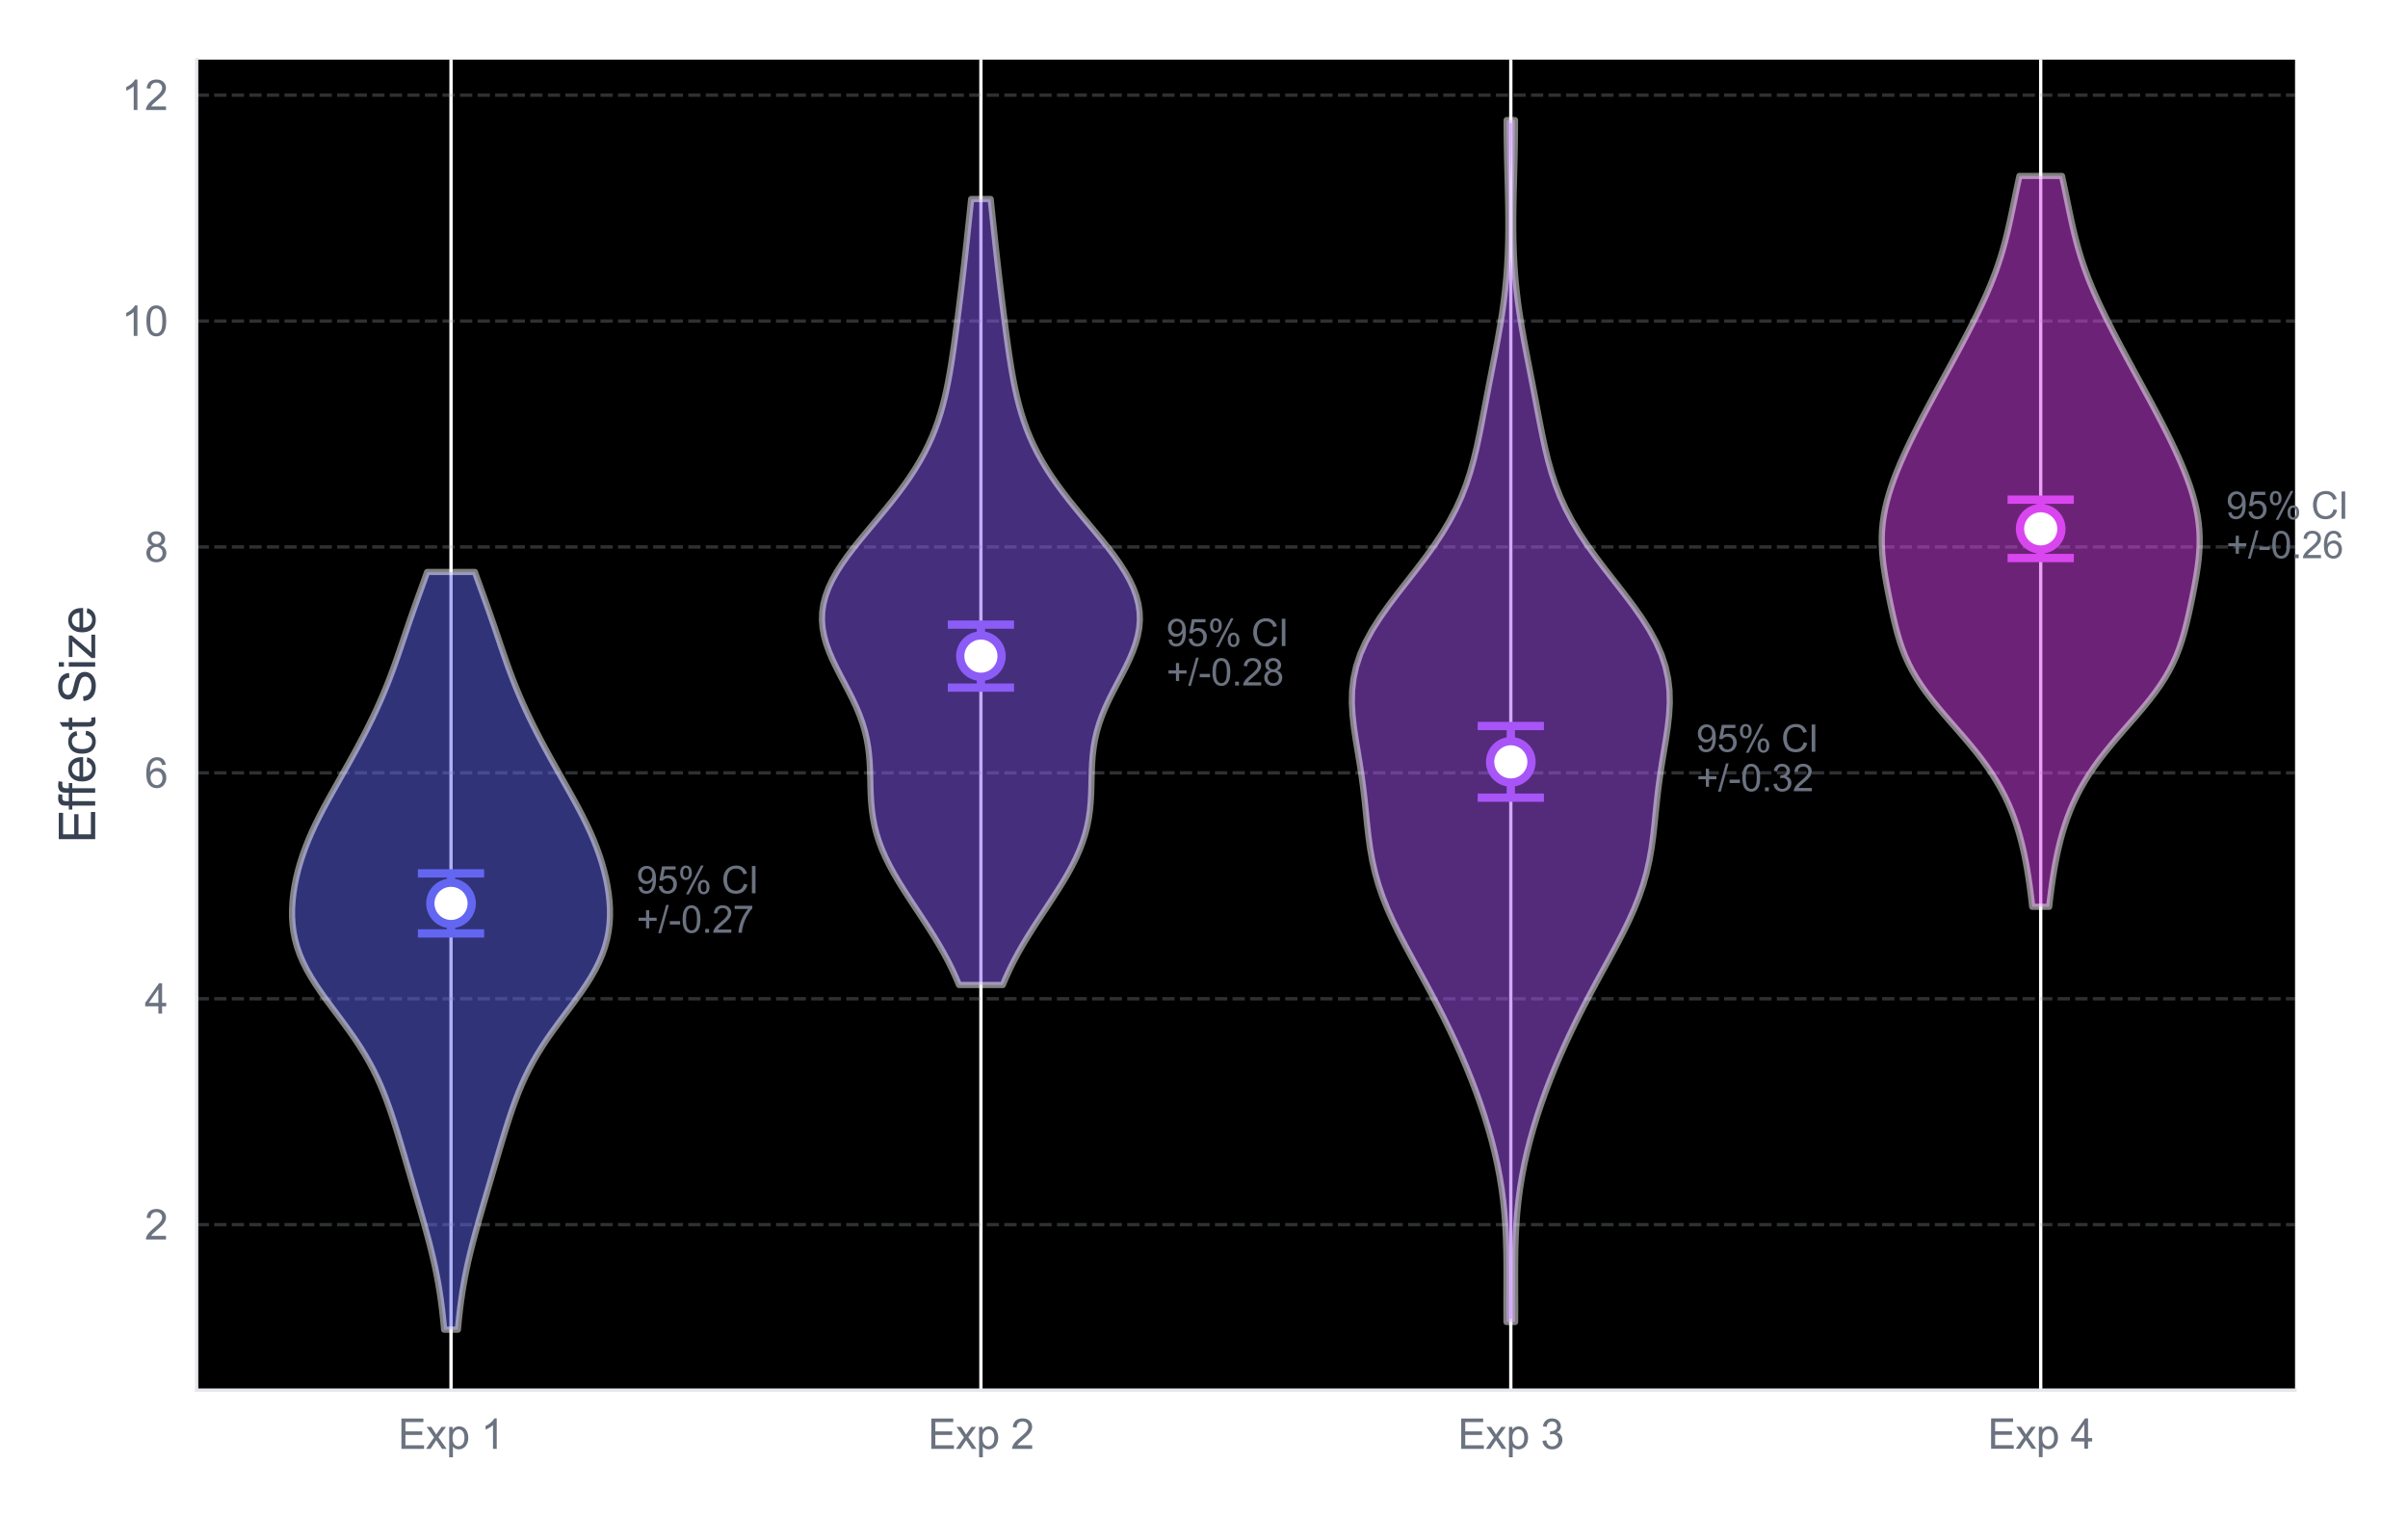 <?xml version="1.0" encoding="utf-8" standalone="no"?>
<!DOCTYPE svg PUBLIC "-//W3C//DTD SVG 1.1//EN"
  "http://www.w3.org/Graphics/SVG/1.1/DTD/svg11.dtd">
<svg xmlns:xlink="http://www.w3.org/1999/xlink" viewBox="0 0 581.528 366.295" xmlns="http://www.w3.org/2000/svg" version="1.1">
 <defs>
  <style type="text/css">*{stroke-linejoin: round; stroke-linecap: butt}</style>
 </defs>
 <g id="figure_1">
  <g id="patch_1">
   <path d="M 0 366.295 
L 581.528 366.295 
L 581.528 0 
L 0 0 
z
" style="fill: #ffffff"/>
  </g>
  <g id="axes_1">
   <g id="patch_2">
    <path d="M 47.496 335.72 
L 554.251 335.72 
L 554.251 14.4 
L 47.496 14.4 
z
"/>
   </g>
   <g id="matplotlib.axis_1">
    <g id="xtick_1">
     <g id="line2d_1">
      <path d="M 108.921 335.72 
L 108.921 14.4 
" clip-path="url(#p0de55ad4ed)" style="fill: none; stroke: #ffffff; stroke-width: 0.8; stroke-linecap: round"/>
     </g>
     <g id="text_1">
      <!-- Exp 1 -->
      <g style="fill: #6b7280" transform="translate(96.136 349.908) scale(0.1 -0.1)">
       <defs>
        <path id="ArialMT-45" d="M 506 0 
L 506 4581 
L 3819 4581 
L 3819 4041 
L 1113 4041 
L 1113 2638 
L 3647 2638 
L 3647 2100 
L 1113 2100 
L 1113 541 
L 3925 541 
L 3925 0 
L 506 0 
z
" transform="scale(0.016)"/>
        <path id="ArialMT-78" d="M 47 0 
L 1259 1725 
L 138 3319 
L 841 3319 
L 1350 2541 
Q 1494 2319 1581 2169 
Q 1719 2375 1834 2534 
L 2394 3319 
L 3066 3319 
L 1919 1756 
L 3153 0 
L 2463 0 
L 1781 1031 
L 1600 1309 
L 728 0 
L 47 0 
z
" transform="scale(0.016)"/>
        <path id="ArialMT-70" d="M 422 -1272 
L 422 3319 
L 934 3319 
L 934 2888 
Q 1116 3141 1344 3267 
Q 1572 3394 1897 3394 
Q 2322 3394 2647 3175 
Q 2972 2956 3137 2557 
Q 3303 2159 3303 1684 
Q 3303 1175 3120 767 
Q 2938 359 2589 142 
Q 2241 -75 1856 -75 
Q 1575 -75 1351 44 
Q 1128 163 984 344 
L 984 -1272 
L 422 -1272 
z
M 931 1641 
Q 931 1000 1190 694 
Q 1450 388 1819 388 
Q 2194 388 2461 705 
Q 2728 1022 2728 1688 
Q 2728 2322 2467 2637 
Q 2206 2953 1844 2953 
Q 1484 2953 1207 2617 
Q 931 2281 931 1641 
z
" transform="scale(0.016)"/>
        <path id="ArialMT-20" transform="scale(0.016)"/>
        <path id="ArialMT-31" d="M 2384 0 
L 1822 0 
L 1822 3584 
Q 1619 3391 1289 3197 
Q 959 3003 697 2906 
L 697 3450 
Q 1169 3672 1522 3987 
Q 1875 4303 2022 4600 
L 2384 4600 
L 2384 0 
z
" transform="scale(0.016)"/>
       </defs>
       <use xlink:href="#ArialMT-45"/>
       <use xlink:href="#ArialMT-78" transform="translate(66.699 0)"/>
       <use xlink:href="#ArialMT-70" transform="translate(116.699 0)"/>
       <use xlink:href="#ArialMT-20" transform="translate(172.314 0)"/>
       <use xlink:href="#ArialMT-31" transform="translate(200.098 0)"/>
      </g>
     </g>
    </g>
    <g id="xtick_2">
     <g id="line2d_2">
      <path d="M 236.889 335.72 
L 236.889 14.4 
" clip-path="url(#p0de55ad4ed)" style="fill: none; stroke: #ffffff; stroke-width: 0.8; stroke-linecap: round"/>
     </g>
     <g id="text_2">
      <!-- Exp 2 -->
      <g style="fill: #6b7280" transform="translate(224.104 349.908) scale(0.1 -0.1)">
       <defs>
        <path id="ArialMT-32" d="M 3222 541 
L 3222 0 
L 194 0 
Q 188 203 259 391 
Q 375 700 629 1000 
Q 884 1300 1366 1694 
Q 2113 2306 2375 2664 
Q 2638 3022 2638 3341 
Q 2638 3675 2398 3904 
Q 2159 4134 1775 4134 
Q 1369 4134 1125 3890 
Q 881 3647 878 3216 
L 300 3275 
Q 359 3922 746 4261 
Q 1134 4600 1788 4600 
Q 2447 4600 2831 4234 
Q 3216 3869 3216 3328 
Q 3216 3053 3103 2787 
Q 2991 2522 2730 2228 
Q 2469 1934 1863 1422 
Q 1356 997 1212 845 
Q 1069 694 975 541 
L 3222 541 
z
" transform="scale(0.016)"/>
       </defs>
       <use xlink:href="#ArialMT-45"/>
       <use xlink:href="#ArialMT-78" transform="translate(66.699 0)"/>
       <use xlink:href="#ArialMT-70" transform="translate(116.699 0)"/>
       <use xlink:href="#ArialMT-20" transform="translate(172.314 0)"/>
       <use xlink:href="#ArialMT-32" transform="translate(200.098 0)"/>
      </g>
     </g>
    </g>
    <g id="xtick_3">
     <g id="line2d_3">
      <path d="M 364.858 335.72 
L 364.858 14.4 
" clip-path="url(#p0de55ad4ed)" style="fill: none; stroke: #ffffff; stroke-width: 0.8; stroke-linecap: round"/>
     </g>
     <g id="text_3">
      <!-- Exp 3 -->
      <g style="fill: #6b7280" transform="translate(352.073 349.908) scale(0.1 -0.1)">
       <defs>
        <path id="ArialMT-33" d="M 269 1209 
L 831 1284 
Q 928 806 1161 595 
Q 1394 384 1728 384 
Q 2125 384 2398 659 
Q 2672 934 2672 1341 
Q 2672 1728 2419 1979 
Q 2166 2231 1775 2231 
Q 1616 2231 1378 2169 
L 1441 2663 
Q 1497 2656 1531 2656 
Q 1891 2656 2178 2843 
Q 2466 3031 2466 3422 
Q 2466 3731 2256 3934 
Q 2047 4138 1716 4138 
Q 1388 4138 1169 3931 
Q 950 3725 888 3313 
L 325 3413 
Q 428 3978 793 4289 
Q 1159 4600 1703 4600 
Q 2078 4600 2393 4439 
Q 2709 4278 2876 4000 
Q 3044 3722 3044 3409 
Q 3044 3113 2884 2869 
Q 2725 2625 2413 2481 
Q 2819 2388 3044 2092 
Q 3269 1797 3269 1353 
Q 3269 753 2831 336 
Q 2394 -81 1725 -81 
Q 1122 -81 723 278 
Q 325 638 269 1209 
z
" transform="scale(0.016)"/>
       </defs>
       <use xlink:href="#ArialMT-45"/>
       <use xlink:href="#ArialMT-78" transform="translate(66.699 0)"/>
       <use xlink:href="#ArialMT-70" transform="translate(116.699 0)"/>
       <use xlink:href="#ArialMT-20" transform="translate(172.314 0)"/>
       <use xlink:href="#ArialMT-33" transform="translate(200.098 0)"/>
      </g>
     </g>
    </g>
    <g id="xtick_4">
     <g id="line2d_4">
      <path d="M 492.826 335.72 
L 492.826 14.4 
" clip-path="url(#p0de55ad4ed)" style="fill: none; stroke: #ffffff; stroke-width: 0.8; stroke-linecap: round"/>
     </g>
     <g id="text_4">
      <!-- Exp 4 -->
      <g style="fill: #6b7280" transform="translate(480.041 349.878) scale(0.1 -0.1)">
       <defs>
        <path id="ArialMT-34" d="M 2069 0 
L 2069 1097 
L 81 1097 
L 81 1613 
L 2172 4581 
L 2631 4581 
L 2631 1613 
L 3250 1613 
L 3250 1097 
L 2631 1097 
L 2631 0 
L 2069 0 
z
M 2069 1613 
L 2069 3678 
L 634 1613 
L 2069 1613 
z
" transform="scale(0.016)"/>
       </defs>
       <use xlink:href="#ArialMT-45"/>
       <use xlink:href="#ArialMT-78" transform="translate(66.699 0)"/>
       <use xlink:href="#ArialMT-70" transform="translate(116.699 0)"/>
       <use xlink:href="#ArialMT-20" transform="translate(172.314 0)"/>
       <use xlink:href="#ArialMT-34" transform="translate(200.098 0)"/>
      </g>
     </g>
    </g>
   </g>
   <g id="matplotlib.axis_2">
    <g id="ytick_1">
     <g id="line2d_5">
      <path d="M 47.496 295.757 
L 554.251 295.757 
" clip-path="url(#p0de55ad4ed)" style="fill: none; stroke-dasharray: 2.96,1.28; stroke-dashoffset: 0; stroke: #9ca3af; stroke-opacity: 0.3; stroke-width: 0.8"/>
     </g>
     <g id="text_5">
      <!-- 2 -->
      <g style="fill: #6b7280" transform="translate(34.935 299.336) scale(0.1 -0.1)">
       <use xlink:href="#ArialMT-32"/>
      </g>
     </g>
    </g>
    <g id="ytick_2">
     <g id="line2d_6">
      <path d="M 47.496 241.201 
L 554.251 241.201 
" clip-path="url(#p0de55ad4ed)" style="fill: none; stroke-dasharray: 2.96,1.28; stroke-dashoffset: 0; stroke: #9ca3af; stroke-opacity: 0.3; stroke-width: 0.8"/>
     </g>
     <g id="text_6">
      <!-- 4 -->
      <g style="fill: #6b7280" transform="translate(34.935 244.78) scale(0.1 -0.1)">
       <use xlink:href="#ArialMT-34"/>
      </g>
     </g>
    </g>
    <g id="ytick_3">
     <g id="line2d_7">
      <path d="M 47.496 186.646 
L 554.251 186.646 
" clip-path="url(#p0de55ad4ed)" style="fill: none; stroke-dasharray: 2.96,1.28; stroke-dashoffset: 0; stroke: #9ca3af; stroke-opacity: 0.3; stroke-width: 0.8"/>
     </g>
     <g id="text_7">
      <!-- 6 -->
      <g style="fill: #6b7280" transform="translate(34.935 190.225) scale(0.1 -0.1)">
       <defs>
        <path id="ArialMT-36" d="M 3184 3459 
L 2625 3416 
Q 2550 3747 2413 3897 
Q 2184 4138 1850 4138 
Q 1581 4138 1378 3988 
Q 1113 3794 959 3422 
Q 806 3050 800 2363 
Q 1003 2672 1297 2822 
Q 1591 2972 1913 2972 
Q 2475 2972 2870 2558 
Q 3266 2144 3266 1488 
Q 3266 1056 3080 686 
Q 2894 316 2569 119 
Q 2244 -78 1831 -78 
Q 1128 -78 684 439 
Q 241 956 241 2144 
Q 241 3472 731 4075 
Q 1159 4600 1884 4600 
Q 2425 4600 2770 4297 
Q 3116 3994 3184 3459 
z
M 888 1484 
Q 888 1194 1011 928 
Q 1134 663 1356 523 
Q 1578 384 1822 384 
Q 2178 384 2434 671 
Q 2691 959 2691 1453 
Q 2691 1928 2437 2201 
Q 2184 2475 1800 2475 
Q 1419 2475 1153 2201 
Q 888 1928 888 1484 
z
" transform="scale(0.016)"/>
       </defs>
       <use xlink:href="#ArialMT-36"/>
      </g>
     </g>
    </g>
    <g id="ytick_4">
     <g id="line2d_8">
      <path d="M 47.496 132.091 
L 554.251 132.091 
" clip-path="url(#p0de55ad4ed)" style="fill: none; stroke-dasharray: 2.96,1.28; stroke-dashoffset: 0; stroke: #9ca3af; stroke-opacity: 0.3; stroke-width: 0.8"/>
     </g>
     <g id="text_8">
      <!-- 8 -->
      <g style="fill: #6b7280" transform="translate(34.935 135.669) scale(0.1 -0.1)">
       <defs>
        <path id="ArialMT-38" d="M 1131 2484 
Q 781 2613 612 2850 
Q 444 3088 444 3419 
Q 444 3919 803 4259 
Q 1163 4600 1759 4600 
Q 2359 4600 2725 4251 
Q 3091 3903 3091 3403 
Q 3091 3084 2923 2848 
Q 2756 2613 2416 2484 
Q 2838 2347 3058 2040 
Q 3278 1734 3278 1309 
Q 3278 722 2862 322 
Q 2447 -78 1769 -78 
Q 1091 -78 675 323 
Q 259 725 259 1325 
Q 259 1772 486 2073 
Q 713 2375 1131 2484 
z
M 1019 3438 
Q 1019 3113 1228 2906 
Q 1438 2700 1772 2700 
Q 2097 2700 2305 2904 
Q 2513 3109 2513 3406 
Q 2513 3716 2298 3927 
Q 2084 4138 1766 4138 
Q 1444 4138 1231 3931 
Q 1019 3725 1019 3438 
z
M 838 1322 
Q 838 1081 952 856 
Q 1066 631 1291 507 
Q 1516 384 1775 384 
Q 2178 384 2440 643 
Q 2703 903 2703 1303 
Q 2703 1709 2433 1975 
Q 2163 2241 1756 2241 
Q 1359 2241 1098 1978 
Q 838 1716 838 1322 
z
" transform="scale(0.016)"/>
       </defs>
       <use xlink:href="#ArialMT-38"/>
      </g>
     </g>
    </g>
    <g id="ytick_5">
     <g id="line2d_9">
      <path d="M 47.496 77.535 
L 554.251 77.535 
" clip-path="url(#p0de55ad4ed)" style="fill: none; stroke-dasharray: 2.96,1.28; stroke-dashoffset: 0; stroke: #9ca3af; stroke-opacity: 0.3; stroke-width: 0.8"/>
     </g>
     <g id="text_9">
      <!-- 10 -->
      <g style="fill: #6b7280" transform="translate(29.374 81.114) scale(0.1 -0.1)">
       <defs>
        <path id="ArialMT-30" d="M 266 2259 
Q 266 3072 433 3567 
Q 600 4063 929 4331 
Q 1259 4600 1759 4600 
Q 2128 4600 2406 4451 
Q 2684 4303 2865 4023 
Q 3047 3744 3150 3342 
Q 3253 2941 3253 2259 
Q 3253 1453 3087 958 
Q 2922 463 2592 192 
Q 2263 -78 1759 -78 
Q 1097 -78 719 397 
Q 266 969 266 2259 
z
M 844 2259 
Q 844 1131 1108 757 
Q 1372 384 1759 384 
Q 2147 384 2411 759 
Q 2675 1134 2675 2259 
Q 2675 3391 2411 3762 
Q 2147 4134 1753 4134 
Q 1366 4134 1134 3806 
Q 844 3388 844 2259 
z
" transform="scale(0.016)"/>
       </defs>
       <use xlink:href="#ArialMT-31"/>
       <use xlink:href="#ArialMT-30" transform="translate(55.615 0)"/>
      </g>
     </g>
    </g>
    <g id="ytick_6">
     <g id="line2d_10">
      <path d="M 47.496 22.98 
L 554.251 22.98 
" clip-path="url(#p0de55ad4ed)" style="fill: none; stroke-dasharray: 2.96,1.28; stroke-dashoffset: 0; stroke: #9ca3af; stroke-opacity: 0.3; stroke-width: 0.8"/>
     </g>
     <g id="text_10">
      <!-- 12 -->
      <g style="fill: #6b7280" transform="translate(29.374 26.559) scale(0.1 -0.1)">
       <use xlink:href="#ArialMT-31"/>
       <use xlink:href="#ArialMT-32" transform="translate(55.615 0)"/>
      </g>
     </g>
    </g>
    <g id="text_11">
     <!-- Effect Size -->
     <g style="fill: #374151" transform="translate(22.989 203.633) rotate(-90) scale(0.12 -0.12)">
      <defs>
       <path id="ArialMT-66" d="M 556 0 
L 556 2881 
L 59 2881 
L 59 3319 
L 556 3319 
L 556 3672 
Q 556 4006 616 4169 
Q 697 4388 901 4523 
Q 1106 4659 1475 4659 
Q 1713 4659 2000 4603 
L 1916 4113 
Q 1741 4144 1584 4144 
Q 1328 4144 1222 4034 
Q 1116 3925 1116 3625 
L 1116 3319 
L 1763 3319 
L 1763 2881 
L 1116 2881 
L 1116 0 
L 556 0 
z
" transform="scale(0.016)"/>
       <path id="ArialMT-65" d="M 2694 1069 
L 3275 997 
Q 3138 488 2766 206 
Q 2394 -75 1816 -75 
Q 1088 -75 661 373 
Q 234 822 234 1631 
Q 234 2469 665 2931 
Q 1097 3394 1784 3394 
Q 2450 3394 2872 2941 
Q 3294 2488 3294 1666 
Q 3294 1616 3291 1516 
L 816 1516 
Q 847 969 1125 678 
Q 1403 388 1819 388 
Q 2128 388 2347 550 
Q 2566 713 2694 1069 
z
M 847 1978 
L 2700 1978 
Q 2663 2397 2488 2606 
Q 2219 2931 1791 2931 
Q 1403 2931 1139 2672 
Q 875 2413 847 1978 
z
" transform="scale(0.016)"/>
       <path id="ArialMT-63" d="M 2588 1216 
L 3141 1144 
Q 3050 572 2676 248 
Q 2303 -75 1759 -75 
Q 1078 -75 664 370 
Q 250 816 250 1647 
Q 250 2184 428 2587 
Q 606 2991 970 3192 
Q 1334 3394 1763 3394 
Q 2303 3394 2647 3120 
Q 2991 2847 3088 2344 
L 2541 2259 
Q 2463 2594 2264 2762 
Q 2066 2931 1784 2931 
Q 1359 2931 1093 2626 
Q 828 2322 828 1663 
Q 828 994 1084 691 
Q 1341 388 1753 388 
Q 2084 388 2306 591 
Q 2528 794 2588 1216 
z
" transform="scale(0.016)"/>
       <path id="ArialMT-74" d="M 1650 503 
L 1731 6 
Q 1494 -44 1306 -44 
Q 1000 -44 831 53 
Q 663 150 594 308 
Q 525 466 525 972 
L 525 2881 
L 113 2881 
L 113 3319 
L 525 3319 
L 525 4141 
L 1084 4478 
L 1084 3319 
L 1650 3319 
L 1650 2881 
L 1084 2881 
L 1084 941 
Q 1084 700 1114 631 
Q 1144 563 1211 522 
Q 1278 481 1403 481 
Q 1497 481 1650 503 
z
" transform="scale(0.016)"/>
       <path id="ArialMT-53" d="M 288 1472 
L 859 1522 
Q 900 1178 1048 958 
Q 1197 738 1509 602 
Q 1822 466 2213 466 
Q 2559 466 2825 569 
Q 3091 672 3220 851 
Q 3350 1031 3350 1244 
Q 3350 1459 3225 1620 
Q 3100 1781 2813 1891 
Q 2628 1963 1997 2114 
Q 1366 2266 1113 2400 
Q 784 2572 623 2826 
Q 463 3081 463 3397 
Q 463 3744 659 4045 
Q 856 4347 1234 4503 
Q 1613 4659 2075 4659 
Q 2584 4659 2973 4495 
Q 3363 4331 3572 4012 
Q 3781 3694 3797 3291 
L 3216 3247 
Q 3169 3681 2898 3903 
Q 2628 4125 2100 4125 
Q 1550 4125 1298 3923 
Q 1047 3722 1047 3438 
Q 1047 3191 1225 3031 
Q 1400 2872 2139 2705 
Q 2878 2538 3153 2413 
Q 3553 2228 3743 1945 
Q 3934 1663 3934 1294 
Q 3934 928 3725 604 
Q 3516 281 3123 101 
Q 2731 -78 2241 -78 
Q 1619 -78 1198 103 
Q 778 284 539 648 
Q 300 1013 288 1472 
z
" transform="scale(0.016)"/>
       <path id="ArialMT-69" d="M 425 3934 
L 425 4581 
L 988 4581 
L 988 3934 
L 425 3934 
z
M 425 0 
L 425 3319 
L 988 3319 
L 988 0 
L 425 0 
z
" transform="scale(0.016)"/>
       <path id="ArialMT-7a" d="M 125 0 
L 125 456 
L 2238 2881 
Q 1878 2863 1603 2863 
L 250 2863 
L 250 3319 
L 2963 3319 
L 2963 2947 
L 1166 841 
L 819 456 
Q 1197 484 1528 484 
L 3063 484 
L 3063 0 
L 125 0 
z
" transform="scale(0.016)"/>
      </defs>
      <use xlink:href="#ArialMT-45"/>
      <use xlink:href="#ArialMT-66" transform="translate(66.699 0)"/>
      <use xlink:href="#ArialMT-66" transform="translate(92.732 0)"/>
      <use xlink:href="#ArialMT-65" transform="translate(120.516 0)"/>
      <use xlink:href="#ArialMT-63" transform="translate(176.131 0)"/>
      <use xlink:href="#ArialMT-74" transform="translate(226.131 0)"/>
      <use xlink:href="#ArialMT-20" transform="translate(253.914 0)"/>
      <use xlink:href="#ArialMT-53" transform="translate(281.697 0)"/>
      <use xlink:href="#ArialMT-69" transform="translate(348.396 0)"/>
      <use xlink:href="#ArialMT-7a" transform="translate(370.613 0)"/>
      <use xlink:href="#ArialMT-65" transform="translate(420.613 0)"/>
     </g>
    </g>
   </g>
   <g id="FillBetweenPolyCollection_1">
    <defs>
     <path id="m44bab0f858" d="M 110.582 -45.18 
L 107.26 -45.18 
L 107.085 -47.029 
L 106.89 -48.877 
L 106.671 -50.725 
L 106.425 -52.574 
L 106.15 -54.422 
L 105.843 -56.27 
L 105.503 -58.118 
L 105.129 -59.967 
L 104.724 -61.815 
L 104.289 -63.663 
L 103.828 -65.512 
L 103.345 -67.36 
L 102.842 -69.208 
L 102.326 -71.056 
L 101.8 -72.905 
L 101.267 -74.753 
L 100.729 -76.601 
L 100.19 -78.45 
L 99.65 -80.298 
L 99.109 -82.146 
L 98.568 -83.994 
L 98.026 -85.843 
L 97.482 -87.691 
L 96.933 -89.539 
L 96.377 -91.387 
L 95.811 -93.236 
L 95.229 -95.084 
L 94.625 -96.932 
L 93.993 -98.781 
L 93.324 -100.629 
L 92.609 -102.477 
L 91.838 -104.325 
L 91.003 -106.174 
L 90.095 -108.022 
L 89.109 -109.87 
L 88.041 -111.719 
L 86.892 -113.567 
L 85.669 -115.415 
L 84.379 -117.263 
L 83.039 -119.112 
L 81.667 -120.96 
L 80.286 -122.808 
L 78.92 -124.657 
L 77.596 -126.505 
L 76.338 -128.353 
L 75.17 -130.201 
L 74.113 -132.05 
L 73.183 -133.898 
L 72.39 -135.746 
L 71.74 -137.594 
L 71.235 -139.443 
L 70.87 -141.291 
L 70.638 -143.139 
L 70.531 -144.988 
L 70.537 -146.836 
L 70.647 -148.684 
L 70.851 -150.532 
L 71.141 -152.381 
L 71.512 -154.229 
L 71.96 -156.077 
L 72.482 -157.926 
L 73.077 -159.774 
L 73.742 -161.622 
L 74.476 -163.47 
L 75.275 -165.319 
L 76.134 -167.167 
L 77.047 -169.015 
L 78.005 -170.864 
L 78.999 -172.712 
L 80.02 -174.56 
L 81.058 -176.408 
L 82.104 -178.257 
L 83.149 -180.105 
L 84.188 -181.953 
L 85.213 -183.801 
L 86.221 -185.65 
L 87.208 -187.498 
L 88.17 -189.346 
L 89.104 -191.195 
L 90.008 -193.043 
L 90.879 -194.891 
L 91.716 -196.739 
L 92.517 -198.588 
L 93.282 -200.436 
L 94.013 -202.284 
L 94.711 -204.133 
L 95.382 -205.981 
L 96.032 -207.829 
L 96.665 -209.677 
L 97.291 -211.526 
L 97.915 -213.374 
L 98.543 -215.222 
L 99.18 -217.071 
L 99.827 -218.919 
L 100.486 -220.767 
L 101.152 -222.615 
L 101.823 -224.464 
L 102.492 -226.312 
L 103.152 -228.16 
L 114.691 -228.16 
L 114.691 -228.16 
L 115.35 -226.312 
L 116.019 -224.464 
L 116.69 -222.615 
L 117.356 -220.767 
L 118.015 -218.919 
L 118.662 -217.071 
L 119.299 -215.222 
L 119.927 -213.374 
L 120.551 -211.526 
L 121.177 -209.677 
L 121.811 -207.829 
L 122.46 -205.981 
L 123.131 -204.133 
L 123.829 -202.284 
L 124.56 -200.436 
L 125.325 -198.588 
L 126.126 -196.739 
L 126.963 -194.891 
L 127.834 -193.043 
L 128.738 -191.195 
L 129.673 -189.346 
L 130.634 -187.498 
L 131.621 -185.65 
L 132.629 -183.801 
L 133.655 -181.953 
L 134.693 -180.105 
L 135.739 -178.257 
L 136.784 -176.408 
L 137.822 -174.56 
L 138.843 -172.712 
L 139.837 -170.864 
L 140.795 -169.015 
L 141.708 -167.167 
L 142.567 -165.319 
L 143.366 -163.47 
L 144.1 -161.622 
L 144.765 -159.774 
L 145.36 -157.926 
L 145.882 -156.077 
L 146.33 -154.229 
L 146.701 -152.381 
L 146.991 -150.532 
L 147.195 -148.684 
L 147.305 -146.836 
L 147.312 -144.988 
L 147.204 -143.139 
L 146.972 -141.291 
L 146.607 -139.443 
L 146.102 -137.594 
L 145.452 -135.746 
L 144.659 -133.898 
L 143.729 -132.05 
L 142.672 -130.201 
L 141.504 -128.353 
L 140.246 -126.505 
L 138.922 -124.657 
L 137.556 -122.808 
L 136.175 -120.96 
L 134.803 -119.112 
L 133.463 -117.263 
L 132.173 -115.415 
L 130.95 -113.567 
L 129.801 -111.719 
L 128.733 -109.87 
L 127.747 -108.022 
L 126.839 -106.174 
L 126.004 -104.325 
L 125.233 -102.477 
L 124.518 -100.629 
L 123.849 -98.781 
L 123.217 -96.932 
L 122.613 -95.084 
L 122.031 -93.236 
L 121.465 -91.387 
L 120.909 -89.539 
L 120.36 -87.691 
L 119.816 -85.843 
L 119.274 -83.994 
L 118.733 -82.146 
L 118.193 -80.298 
L 117.652 -78.45 
L 117.113 -76.601 
L 116.576 -74.753 
L 116.042 -72.905 
L 115.516 -71.056 
L 115 -69.208 
L 114.498 -67.36 
L 114.014 -65.512 
L 113.553 -63.663 
L 113.118 -61.815 
L 112.713 -59.967 
L 112.339 -58.118 
L 111.999 -56.27 
L 111.692 -54.422 
L 111.417 -52.574 
L 111.171 -50.725 
L 110.952 -48.877 
L 110.757 -47.029 
L 110.582 -45.18 
z
" style="stroke: #ffffff; stroke-opacity: 0.5; stroke-width: 1.5"/>
    </defs>
    <g clip-path="url(#p0de55ad4ed)">
     <use xlink:href="#m44bab0f858" x="0" y="366.295" style="fill: #6366f1; fill-opacity: 0.5; stroke: #ffffff; stroke-opacity: 0.5; stroke-width: 1.5"/>
    </g>
   </g>
   <g id="FillBetweenPolyCollection_2">
    <defs>
     <path id="m34a35d2cff" d="M 242.18 -128.417 
L 231.598 -128.417 
L 230.791 -130.335 
L 229.909 -132.252 
L 228.952 -134.169 
L 227.924 -136.086 
L 226.831 -138.004 
L 225.681 -139.921 
L 224.481 -141.838 
L 223.245 -143.755 
L 221.985 -145.673 
L 220.717 -147.59 
L 219.458 -149.507 
L 218.224 -151.424 
L 217.035 -153.342 
L 215.907 -155.259 
L 214.857 -157.176 
L 213.902 -159.094 
L 213.052 -161.011 
L 212.318 -162.928 
L 211.704 -164.845 
L 211.212 -166.763 
L 210.835 -168.68 
L 210.564 -170.597 
L 210.383 -172.514 
L 210.273 -174.432 
L 210.209 -176.349 
L 210.165 -178.266 
L 210.113 -180.183 
L 210.025 -182.101 
L 209.874 -184.018 
L 209.638 -185.935 
L 209.3 -187.853 
L 208.846 -189.77 
L 208.272 -191.687 
L 207.581 -193.604 
L 206.781 -195.522 
L 205.889 -197.439 
L 204.928 -199.356 
L 203.928 -201.273 
L 202.92 -203.191 
L 201.939 -205.108 
L 201.021 -207.025 
L 200.202 -208.942 
L 199.514 -210.86 
L 198.986 -212.777 
L 198.642 -214.694 
L 198.499 -216.612 
L 198.568 -218.529 
L 198.854 -220.446 
L 199.354 -222.363 
L 200.06 -224.281 
L 200.958 -226.198 
L 202.029 -228.115 
L 203.252 -230.032 
L 204.602 -231.95 
L 206.055 -233.867 
L 207.583 -235.784 
L 209.16 -237.701 
L 210.762 -239.619 
L 212.366 -241.536 
L 213.95 -243.453 
L 215.494 -245.371 
L 216.982 -247.288 
L 218.401 -249.205 
L 219.739 -251.122 
L 220.988 -253.04 
L 222.142 -254.957 
L 223.2 -256.874 
L 224.161 -258.791 
L 225.028 -260.709 
L 225.804 -262.626 
L 226.497 -264.543 
L 227.112 -266.46 
L 227.658 -268.378 
L 228.144 -270.295 
L 228.577 -272.212 
L 228.966 -274.13 
L 229.319 -276.047 
L 229.642 -277.964 
L 229.943 -279.881 
L 230.226 -281.799 
L 230.497 -283.716 
L 230.757 -285.633 
L 231.011 -287.55 
L 231.26 -289.468 
L 231.504 -291.385 
L 231.744 -293.302 
L 231.98 -295.22 
L 232.212 -297.137 
L 232.44 -299.054 
L 232.664 -300.971 
L 232.882 -302.889 
L 233.097 -304.806 
L 233.309 -306.723 
L 233.517 -308.64 
L 233.723 -310.558 
L 233.928 -312.475 
L 234.132 -314.392 
L 234.335 -316.309 
L 234.537 -318.227 
L 239.242 -318.227 
L 239.242 -318.227 
L 239.444 -316.309 
L 239.647 -314.392 
L 239.851 -312.475 
L 240.055 -310.558 
L 240.262 -308.64 
L 240.47 -306.723 
L 240.681 -304.806 
L 240.896 -302.889 
L 241.115 -300.971 
L 241.339 -299.054 
L 241.566 -297.137 
L 241.798 -295.22 
L 242.035 -293.302 
L 242.275 -291.385 
L 242.519 -289.468 
L 242.768 -287.55 
L 243.021 -285.633 
L 243.282 -283.716 
L 243.553 -281.799 
L 243.836 -279.881 
L 244.137 -277.964 
L 244.46 -276.047 
L 244.813 -274.13 
L 245.202 -272.212 
L 245.635 -270.295 
L 246.12 -268.378 
L 246.666 -266.46 
L 247.282 -264.543 
L 247.974 -262.626 
L 248.751 -260.709 
L 249.618 -258.791 
L 250.579 -256.874 
L 251.637 -254.957 
L 252.791 -253.04 
L 254.04 -251.122 
L 255.378 -249.205 
L 256.796 -247.288 
L 258.285 -245.371 
L 259.829 -243.453 
L 261.413 -241.536 
L 263.016 -239.619 
L 264.619 -237.701 
L 266.196 -235.784 
L 267.724 -233.867 
L 269.176 -231.95 
L 270.527 -230.032 
L 271.75 -228.115 
L 272.821 -226.198 
L 273.719 -224.281 
L 274.425 -222.363 
L 274.925 -220.446 
L 275.211 -218.529 
L 275.28 -216.612 
L 275.137 -214.694 
L 274.792 -212.777 
L 274.264 -210.86 
L 273.576 -208.942 
L 272.757 -207.025 
L 271.84 -205.108 
L 270.859 -203.191 
L 269.851 -201.273 
L 268.85 -199.356 
L 267.89 -197.439 
L 266.998 -195.522 
L 266.198 -193.604 
L 265.506 -191.687 
L 264.933 -189.77 
L 264.479 -187.853 
L 264.14 -185.935 
L 263.905 -184.018 
L 263.754 -182.101 
L 263.666 -180.183 
L 263.613 -178.266 
L 263.569 -176.349 
L 263.506 -174.432 
L 263.396 -172.514 
L 263.215 -170.597 
L 262.944 -168.68 
L 262.567 -166.763 
L 262.074 -164.845 
L 261.461 -162.928 
L 260.727 -161.011 
L 259.877 -159.094 
L 258.921 -157.176 
L 257.872 -155.259 
L 256.744 -153.342 
L 255.554 -151.424 
L 254.321 -149.507 
L 253.061 -147.59 
L 251.794 -145.673 
L 250.534 -143.755 
L 249.298 -141.838 
L 248.098 -139.921 
L 246.947 -138.004 
L 245.854 -136.086 
L 244.827 -134.169 
L 243.87 -132.252 
L 242.987 -130.335 
L 242.18 -128.417 
z
" style="stroke: #ffffff; stroke-opacity: 0.5; stroke-width: 1.5"/>
    </defs>
    <g clip-path="url(#p0de55ad4ed)">
     <use xlink:href="#m34a35d2cff" x="0" y="366.295" style="fill: #8b5cf6; fill-opacity: 0.5; stroke: #ffffff; stroke-opacity: 0.5; stroke-width: 1.5"/>
    </g>
   </g>
   <g id="FillBetweenPolyCollection_3">
    <defs>
     <path id="m939ad56873" d="M 365.902 -47.028 
L 363.813 -47.028 
L 363.803 -49.96 
L 363.807 -52.891 
L 363.817 -55.823 
L 363.823 -58.755 
L 363.811 -61.687 
L 363.768 -64.619 
L 363.679 -67.551 
L 363.53 -70.483 
L 363.311 -73.415 
L 363.011 -76.347 
L 362.625 -79.279 
L 362.148 -82.211 
L 361.581 -85.143 
L 360.923 -88.075 
L 360.179 -91.007 
L 359.352 -93.939 
L 358.447 -96.871 
L 357.467 -99.803 
L 356.415 -102.734 
L 355.295 -105.666 
L 354.108 -108.598 
L 352.857 -111.53 
L 351.543 -114.462 
L 350.168 -117.394 
L 348.735 -120.326 
L 347.248 -123.258 
L 345.713 -126.19 
L 344.14 -129.122 
L 342.543 -132.054 
L 340.943 -134.986 
L 339.365 -137.918 
L 337.839 -140.85 
L 336.399 -143.782 
L 335.078 -146.714 
L 333.904 -149.645 
L 332.897 -152.577 
L 332.064 -155.509 
L 331.399 -158.441 
L 330.881 -161.373 
L 330.479 -164.305 
L 330.151 -167.237 
L 329.854 -170.169 
L 329.55 -173.101 
L 329.207 -176.033 
L 328.811 -178.965 
L 328.361 -181.897 
L 327.876 -184.829 
L 327.392 -187.761 
L 326.957 -190.693 
L 326.629 -193.625 
L 326.467 -196.556 
L 326.53 -199.488 
L 326.865 -202.42 
L 327.509 -205.352 
L 328.478 -208.284 
L 329.771 -211.216 
L 331.367 -214.148 
L 333.226 -217.08 
L 335.293 -220.012 
L 337.504 -222.944 
L 339.787 -225.876 
L 342.072 -228.808 
L 344.294 -231.74 
L 346.395 -234.672 
L 348.334 -237.604 
L 350.079 -240.536 
L 351.618 -243.468 
L 352.949 -246.399 
L 354.085 -249.331 
L 355.049 -252.263 
L 355.87 -255.195 
L 356.579 -258.127 
L 357.211 -261.059 
L 357.794 -263.991 
L 358.355 -266.923 
L 358.911 -269.855 
L 359.472 -272.787 
L 360.041 -275.719 
L 360.614 -278.651 
L 361.18 -281.583 
L 361.728 -284.515 
L 362.243 -287.447 
L 362.713 -290.379 
L 363.128 -293.31 
L 363.478 -296.242 
L 363.763 -299.174 
L 363.979 -302.106 
L 364.132 -305.038 
L 364.226 -307.97 
L 364.268 -310.902 
L 364.266 -313.834 
L 364.231 -316.766 
L 364.172 -319.698 
L 364.1 -322.63 
L 364.023 -325.562 
L 363.953 -328.494 
L 363.897 -331.426 
L 363.861 -334.358 
L 363.849 -337.29 
L 365.866 -337.29 
L 365.866 -337.29 
L 365.855 -334.358 
L 365.819 -331.426 
L 365.762 -328.494 
L 365.692 -325.562 
L 365.616 -322.63 
L 365.543 -319.698 
L 365.484 -316.766 
L 365.449 -313.834 
L 365.448 -310.902 
L 365.49 -307.97 
L 365.583 -305.038 
L 365.736 -302.106 
L 365.953 -299.174 
L 366.237 -296.242 
L 366.588 -293.31 
L 367.002 -290.379 
L 367.472 -287.447 
L 367.987 -284.515 
L 368.535 -281.583 
L 369.102 -278.651 
L 369.674 -275.719 
L 370.243 -272.787 
L 370.805 -269.855 
L 371.36 -266.923 
L 371.921 -263.991 
L 372.505 -261.059 
L 373.136 -258.127 
L 373.846 -255.195 
L 374.666 -252.263 
L 375.63 -249.331 
L 376.766 -246.399 
L 378.098 -243.468 
L 379.636 -240.536 
L 381.382 -237.604 
L 383.32 -234.672 
L 385.422 -231.74 
L 387.643 -228.808 
L 389.928 -225.876 
L 392.211 -222.944 
L 394.422 -220.012 
L 396.489 -217.08 
L 398.348 -214.148 
L 399.944 -211.216 
L 401.237 -208.284 
L 402.207 -205.352 
L 402.85 -202.42 
L 403.186 -199.488 
L 403.248 -196.556 
L 403.086 -193.625 
L 402.758 -190.693 
L 402.323 -187.761 
L 401.839 -184.829 
L 401.355 -181.897 
L 400.905 -178.965 
L 400.508 -176.033 
L 400.166 -173.101 
L 399.861 -170.169 
L 399.565 -167.237 
L 399.237 -164.305 
L 398.834 -161.373 
L 398.317 -158.441 
L 397.652 -155.509 
L 396.819 -152.577 
L 395.811 -149.645 
L 394.637 -146.714 
L 393.316 -143.782 
L 391.876 -140.85 
L 390.35 -137.918 
L 388.772 -134.986 
L 387.172 -132.054 
L 385.575 -129.122 
L 384.002 -126.19 
L 382.468 -123.258 
L 380.98 -120.326 
L 379.547 -117.394 
L 378.173 -114.462 
L 376.859 -111.53 
L 375.607 -108.598 
L 374.421 -105.666 
L 373.3 -102.734 
L 372.249 -99.803 
L 371.268 -96.871 
L 370.363 -93.939 
L 369.536 -91.007 
L 368.792 -88.075 
L 368.135 -85.143 
L 367.567 -82.211 
L 367.09 -79.279 
L 366.704 -76.347 
L 366.404 -73.415 
L 366.185 -70.483 
L 366.037 -67.551 
L 365.947 -64.619 
L 365.904 -61.687 
L 365.892 -58.755 
L 365.898 -55.823 
L 365.908 -52.891 
L 365.912 -49.96 
L 365.902 -47.028 
z
" style="stroke: #ffffff; stroke-opacity: 0.5; stroke-width: 1.5"/>
    </defs>
    <g clip-path="url(#p0de55ad4ed)">
     <use xlink:href="#m939ad56873" x="0" y="366.295" style="fill: #a855f7; fill-opacity: 0.5; stroke: #ffffff; stroke-opacity: 0.5; stroke-width: 1.5"/>
    </g>
   </g>
   <g id="FillBetweenPolyCollection_4">
    <defs>
     <path id="mad8152f850" d="M 494.87 -147.302 
L 490.782 -147.302 
L 490.577 -149.085 
L 490.356 -150.868 
L 490.116 -152.651 
L 489.854 -154.433 
L 489.565 -156.216 
L 489.246 -157.999 
L 488.891 -159.782 
L 488.496 -161.565 
L 488.056 -163.348 
L 487.565 -165.13 
L 487.017 -166.913 
L 486.406 -168.696 
L 485.725 -170.479 
L 484.967 -172.262 
L 484.126 -174.045 
L 483.197 -175.828 
L 482.175 -177.61 
L 481.057 -179.393 
L 479.845 -181.176 
L 478.543 -182.959 
L 477.157 -184.742 
L 475.7 -186.525 
L 474.188 -188.307 
L 472.642 -190.09 
L 471.083 -191.873 
L 469.536 -193.656 
L 468.027 -195.439 
L 466.579 -197.222 
L 465.215 -199.004 
L 463.951 -200.787 
L 462.8 -202.57 
L 461.768 -204.353 
L 460.855 -206.136 
L 460.056 -207.919 
L 459.362 -209.702 
L 458.758 -211.484 
L 458.227 -213.267 
L 457.755 -215.05 
L 457.324 -216.833 
L 456.923 -218.616 
L 456.542 -220.399 
L 456.177 -222.181 
L 455.826 -223.964 
L 455.495 -225.747 
L 455.189 -227.53 
L 454.92 -229.313 
L 454.699 -231.096 
L 454.538 -232.879 
L 454.447 -234.661 
L 454.436 -236.444 
L 454.51 -238.227 
L 454.675 -240.01 
L 454.93 -241.793 
L 455.272 -243.576 
L 455.699 -245.358 
L 456.203 -247.141 
L 456.777 -248.924 
L 457.414 -250.707 
L 458.105 -252.49 
L 458.844 -254.273 
L 459.625 -256.056 
L 460.441 -257.838 
L 461.288 -259.621 
L 462.162 -261.404 
L 463.059 -263.187 
L 463.976 -264.97 
L 464.91 -266.753 
L 465.857 -268.535 
L 466.815 -270.318 
L 467.78 -272.101 
L 468.749 -273.884 
L 469.719 -275.667 
L 470.688 -277.45 
L 471.654 -279.233 
L 472.613 -281.015 
L 473.564 -282.798 
L 474.504 -284.581 
L 475.431 -286.364 
L 476.341 -288.147 
L 477.232 -289.93 
L 478.099 -291.712 
L 478.937 -293.495 
L 479.741 -295.278 
L 480.508 -297.061 
L 481.232 -298.844 
L 481.911 -300.627 
L 482.542 -302.41 
L 483.126 -304.192 
L 483.663 -305.975 
L 484.157 -307.758 
L 484.612 -309.541 
L 485.036 -311.324 
L 485.434 -313.107 
L 485.815 -314.889 
L 486.187 -316.672 
L 486.554 -318.455 
L 486.924 -320.238 
L 487.3 -322.021 
L 487.683 -323.804 
L 497.969 -323.804 
L 497.969 -323.804 
L 498.352 -322.021 
L 498.728 -320.238 
L 499.098 -318.455 
L 499.465 -316.672 
L 499.837 -314.889 
L 500.218 -313.107 
L 500.616 -311.324 
L 501.04 -309.541 
L 501.495 -307.758 
L 501.989 -305.975 
L 502.526 -304.192 
L 503.11 -302.41 
L 503.741 -300.627 
L 504.42 -298.844 
L 505.144 -297.061 
L 505.911 -295.278 
L 506.715 -293.495 
L 507.553 -291.712 
L 508.42 -289.93 
L 509.311 -288.147 
L 510.221 -286.364 
L 511.148 -284.581 
L 512.088 -282.798 
L 513.039 -281.015 
L 513.998 -279.233 
L 514.964 -277.45 
L 515.933 -275.667 
L 516.903 -273.884 
L 517.872 -272.101 
L 518.837 -270.318 
L 519.795 -268.535 
L 520.742 -266.753 
L 521.676 -264.97 
L 522.593 -263.187 
L 523.49 -261.404 
L 524.364 -259.621 
L 525.211 -257.838 
L 526.027 -256.056 
L 526.808 -254.273 
L 527.547 -252.49 
L 528.238 -250.707 
L 528.875 -248.924 
L 529.449 -247.141 
L 529.953 -245.358 
L 530.38 -243.576 
L 530.722 -241.793 
L 530.977 -240.01 
L 531.142 -238.227 
L 531.216 -236.444 
L 531.205 -234.661 
L 531.114 -232.879 
L 530.953 -231.096 
L 530.732 -229.313 
L 530.463 -227.53 
L 530.157 -225.747 
L 529.826 -223.964 
L 529.475 -222.181 
L 529.11 -220.399 
L 528.729 -218.616 
L 528.328 -216.833 
L 527.897 -215.05 
L 527.425 -213.267 
L 526.894 -211.484 
L 526.29 -209.702 
L 525.596 -207.919 
L 524.797 -206.136 
L 523.884 -204.353 
L 522.852 -202.57 
L 521.701 -200.787 
L 520.437 -199.004 
L 519.073 -197.222 
L 517.625 -195.439 
L 516.116 -193.656 
L 514.569 -191.873 
L 513.01 -190.09 
L 511.464 -188.307 
L 509.952 -186.525 
L 508.495 -184.742 
L 507.109 -182.959 
L 505.807 -181.176 
L 504.595 -179.393 
L 503.477 -177.61 
L 502.455 -175.828 
L 501.526 -174.045 
L 500.685 -172.262 
L 499.927 -170.479 
L 499.246 -168.696 
L 498.635 -166.913 
L 498.087 -165.13 
L 497.596 -163.348 
L 497.156 -161.565 
L 496.761 -159.782 
L 496.406 -157.999 
L 496.087 -156.216 
L 495.798 -154.433 
L 495.536 -152.651 
L 495.296 -150.868 
L 495.075 -149.085 
L 494.87 -147.302 
z
" style="stroke: #ffffff; stroke-opacity: 0.5; stroke-width: 1.5"/>
    </defs>
    <g clip-path="url(#p0de55ad4ed)">
     <use xlink:href="#mad8152f850" x="0" y="366.295" style="fill: #d946ef; fill-opacity: 0.5; stroke: #ffffff; stroke-opacity: 0.5; stroke-width: 1.5"/>
    </g>
   </g>
   <g id="patch_3">
    <path d="M 47.496 335.72 
L 47.496 14.4 
" style="fill: none; stroke: #e5e7eb; stroke-width: 0.8; stroke-linejoin: miter; stroke-linecap: square"/>
   </g>
   <g id="patch_4">
    <path d="M 47.496 335.72 
L 554.251 335.72 
" style="fill: none; stroke: #e5e7eb; stroke-width: 0.8; stroke-linejoin: miter; stroke-linecap: square"/>
   </g>
   <g id="text_12">
    <!-- 95% CI -->
    <g style="fill: #6b7280" transform="translate(153.71 215.74) scale(0.09 -0.09)">
     <defs>
      <path id="ArialMT-39" d="M 350 1059 
L 891 1109 
Q 959 728 1153 556 
Q 1347 384 1650 384 
Q 1909 384 2104 503 
Q 2300 622 2425 820 
Q 2550 1019 2634 1356 
Q 2719 1694 2719 2044 
Q 2719 2081 2716 2156 
Q 2547 1888 2255 1720 
Q 1963 1553 1622 1553 
Q 1053 1553 659 1965 
Q 266 2378 266 3053 
Q 266 3750 677 4175 
Q 1088 4600 1706 4600 
Q 2153 4600 2523 4359 
Q 2894 4119 3086 3673 
Q 3278 3228 3278 2384 
Q 3278 1506 3087 986 
Q 2897 466 2520 194 
Q 2144 -78 1638 -78 
Q 1100 -78 759 220 
Q 419 519 350 1059 
z
M 2653 3081 
Q 2653 3566 2395 3850 
Q 2138 4134 1775 4134 
Q 1400 4134 1122 3828 
Q 844 3522 844 3034 
Q 844 2597 1108 2323 
Q 1372 2050 1759 2050 
Q 2150 2050 2401 2323 
Q 2653 2597 2653 3081 
z
" transform="scale(0.016)"/>
      <path id="ArialMT-35" d="M 266 1200 
L 856 1250 
Q 922 819 1161 601 
Q 1400 384 1738 384 
Q 2144 384 2425 690 
Q 2706 997 2706 1503 
Q 2706 1984 2436 2262 
Q 2166 2541 1728 2541 
Q 1456 2541 1237 2417 
Q 1019 2294 894 2097 
L 366 2166 
L 809 4519 
L 3088 4519 
L 3088 3981 
L 1259 3981 
L 1013 2750 
Q 1425 3038 1878 3038 
Q 2478 3038 2890 2622 
Q 3303 2206 3303 1553 
Q 3303 931 2941 478 
Q 2500 -78 1738 -78 
Q 1113 -78 717 272 
Q 322 622 266 1200 
z
" transform="scale(0.016)"/>
      <path id="ArialMT-25" d="M 372 3481 
Q 372 3972 619 4315 
Q 866 4659 1334 4659 
Q 1766 4659 2048 4351 
Q 2331 4044 2331 3447 
Q 2331 2866 2045 2552 
Q 1759 2238 1341 2238 
Q 925 2238 648 2547 
Q 372 2856 372 3481 
z
M 1350 4272 
Q 1141 4272 1002 4090 
Q 863 3909 863 3425 
Q 863 2984 1003 2804 
Q 1144 2625 1350 2625 
Q 1563 2625 1702 2806 
Q 1841 2988 1841 3469 
Q 1841 3913 1700 4092 
Q 1559 4272 1350 4272 
z
M 1353 -169 
L 3859 4659 
L 4316 4659 
L 1819 -169 
L 1353 -169 
z
M 3334 1075 
Q 3334 1569 3581 1911 
Q 3828 2253 4300 2253 
Q 4731 2253 5014 1945 
Q 5297 1638 5297 1041 
Q 5297 459 5011 145 
Q 4725 -169 4303 -169 
Q 3888 -169 3611 142 
Q 3334 453 3334 1075 
z
M 4316 1866 
Q 4103 1866 3964 1684 
Q 3825 1503 3825 1019 
Q 3825 581 3965 400 
Q 4106 219 4313 219 
Q 4528 219 4667 400 
Q 4806 581 4806 1063 
Q 4806 1506 4665 1686 
Q 4525 1866 4316 1866 
z
" transform="scale(0.016)"/>
      <path id="ArialMT-43" d="M 3763 1606 
L 4369 1453 
Q 4178 706 3683 314 
Q 3188 -78 2472 -78 
Q 1731 -78 1267 223 
Q 803 525 561 1097 
Q 319 1669 319 2325 
Q 319 3041 592 3573 
Q 866 4106 1370 4382 
Q 1875 4659 2481 4659 
Q 3169 4659 3637 4309 
Q 4106 3959 4291 3325 
L 3694 3184 
Q 3534 3684 3231 3912 
Q 2928 4141 2469 4141 
Q 1941 4141 1586 3887 
Q 1231 3634 1087 3207 
Q 944 2781 944 2328 
Q 944 1744 1114 1308 
Q 1284 872 1643 656 
Q 2003 441 2422 441 
Q 2931 441 3284 734 
Q 3638 1028 3763 1606 
z
" transform="scale(0.016)"/>
      <path id="ArialMT-49" d="M 597 0 
L 597 4581 
L 1203 4581 
L 1203 0 
L 597 0 
z
" transform="scale(0.016)"/>
     </defs>
     <use xlink:href="#ArialMT-39"/>
     <use xlink:href="#ArialMT-35" transform="translate(55.615 0)"/>
     <use xlink:href="#ArialMT-25" transform="translate(111.23 0)"/>
     <use xlink:href="#ArialMT-20" transform="translate(200.146 0)"/>
     <use xlink:href="#ArialMT-43" transform="translate(227.93 0)"/>
     <use xlink:href="#ArialMT-49" transform="translate(300.146 0)"/>
    </g>
    <!-- +/-0.27 -->
    <g style="fill: #6b7280" transform="translate(153.71 225.259) scale(0.09 -0.09)">
     <defs>
      <path id="ArialMT-2b" d="M 1603 741 
L 1603 1997 
L 356 1997 
L 356 2522 
L 1603 2522 
L 1603 3769 
L 2134 3769 
L 2134 2522 
L 3381 2522 
L 3381 1997 
L 2134 1997 
L 2134 741 
L 1603 741 
z
" transform="scale(0.016)"/>
      <path id="ArialMT-2f" d="M 0 -78 
L 1328 4659 
L 1778 4659 
L 453 -78 
L 0 -78 
z
" transform="scale(0.016)"/>
      <path id="ArialMT-2d" d="M 203 1375 
L 203 1941 
L 1931 1941 
L 1931 1375 
L 203 1375 
z
" transform="scale(0.016)"/>
      <path id="ArialMT-2e" d="M 581 0 
L 581 641 
L 1222 641 
L 1222 0 
L 581 0 
z
" transform="scale(0.016)"/>
      <path id="ArialMT-37" d="M 303 3981 
L 303 4522 
L 3269 4522 
L 3269 4084 
Q 2831 3619 2401 2847 
Q 1972 2075 1738 1259 
Q 1569 684 1522 0 
L 944 0 
Q 953 541 1156 1306 
Q 1359 2072 1739 2783 
Q 2119 3494 2547 3981 
L 303 3981 
z
" transform="scale(0.016)"/>
     </defs>
     <use xlink:href="#ArialMT-2b"/>
     <use xlink:href="#ArialMT-2f" transform="translate(58.398 0)"/>
     <use xlink:href="#ArialMT-2d" transform="translate(86.182 0)"/>
     <use xlink:href="#ArialMT-30" transform="translate(119.482 0)"/>
     <use xlink:href="#ArialMT-2e" transform="translate(175.098 0)"/>
     <use xlink:href="#ArialMT-32" transform="translate(202.881 0)"/>
     <use xlink:href="#ArialMT-37" transform="translate(258.496 0)"/>
    </g>
   </g>
   <g id="text_13">
    <!-- 95% CI -->
    <g style="fill: #6b7280" transform="translate(281.678 156.023) scale(0.09 -0.09)">
     <use xlink:href="#ArialMT-39"/>
     <use xlink:href="#ArialMT-35" transform="translate(55.615 0)"/>
     <use xlink:href="#ArialMT-25" transform="translate(111.23 0)"/>
     <use xlink:href="#ArialMT-20" transform="translate(200.146 0)"/>
     <use xlink:href="#ArialMT-43" transform="translate(227.93 0)"/>
     <use xlink:href="#ArialMT-49" transform="translate(300.146 0)"/>
    </g>
    <!-- +/-0.28 -->
    <g style="fill: #6b7280" transform="translate(281.678 165.542) scale(0.09 -0.09)">
     <use xlink:href="#ArialMT-2b"/>
     <use xlink:href="#ArialMT-2f" transform="translate(58.398 0)"/>
     <use xlink:href="#ArialMT-2d" transform="translate(86.182 0)"/>
     <use xlink:href="#ArialMT-30" transform="translate(119.482 0)"/>
     <use xlink:href="#ArialMT-2e" transform="translate(175.098 0)"/>
     <use xlink:href="#ArialMT-32" transform="translate(202.881 0)"/>
     <use xlink:href="#ArialMT-38" transform="translate(258.496 0)"/>
    </g>
   </g>
   <g id="text_14">
    <!-- 95% CI -->
    <g style="fill: #6b7280" transform="translate(409.647 181.558) scale(0.09 -0.09)">
     <use xlink:href="#ArialMT-39"/>
     <use xlink:href="#ArialMT-35" transform="translate(55.615 0)"/>
     <use xlink:href="#ArialMT-25" transform="translate(111.23 0)"/>
     <use xlink:href="#ArialMT-20" transform="translate(200.146 0)"/>
     <use xlink:href="#ArialMT-43" transform="translate(227.93 0)"/>
     <use xlink:href="#ArialMT-49" transform="translate(300.146 0)"/>
    </g>
    <!-- +/-0.32 -->
    <g style="fill: #6b7280" transform="translate(409.647 191.077) scale(0.09 -0.09)">
     <use xlink:href="#ArialMT-2b"/>
     <use xlink:href="#ArialMT-2f" transform="translate(58.398 0)"/>
     <use xlink:href="#ArialMT-2d" transform="translate(86.182 0)"/>
     <use xlink:href="#ArialMT-30" transform="translate(119.482 0)"/>
     <use xlink:href="#ArialMT-2e" transform="translate(175.098 0)"/>
     <use xlink:href="#ArialMT-33" transform="translate(202.881 0)"/>
     <use xlink:href="#ArialMT-32" transform="translate(258.496 0)"/>
    </g>
   </g>
   <g id="text_15">
    <!-- 95% CI -->
    <g style="fill: #6b7280" transform="translate(537.615 125.286) scale(0.09 -0.09)">
     <use xlink:href="#ArialMT-39"/>
     <use xlink:href="#ArialMT-35" transform="translate(55.615 0)"/>
     <use xlink:href="#ArialMT-25" transform="translate(111.23 0)"/>
     <use xlink:href="#ArialMT-20" transform="translate(200.146 0)"/>
     <use xlink:href="#ArialMT-43" transform="translate(227.93 0)"/>
     <use xlink:href="#ArialMT-49" transform="translate(300.146 0)"/>
    </g>
    <!-- +/-0.26 -->
    <g style="fill: #6b7280" transform="translate(537.615 134.805) scale(0.09 -0.09)">
     <use xlink:href="#ArialMT-2b"/>
     <use xlink:href="#ArialMT-2f" transform="translate(58.398 0)"/>
     <use xlink:href="#ArialMT-2d" transform="translate(86.182 0)"/>
     <use xlink:href="#ArialMT-30" transform="translate(119.482 0)"/>
     <use xlink:href="#ArialMT-2e" transform="translate(175.098 0)"/>
     <use xlink:href="#ArialMT-32" transform="translate(202.881 0)"/>
     <use xlink:href="#ArialMT-36" transform="translate(258.496 0)"/>
    </g>
   </g>
   <g id="LineCollection_1">
    <path d="M 108.921 225.419 
L 108.921 210.926 
" clip-path="url(#p0de55ad4ed)" style="fill: none; stroke: #6366f1; stroke-width: 2"/>
   </g>
   <g id="line2d_11">
    <defs>
     <path id="ma3be827448" d="M 8 0 
L -8 -0 
" style="stroke: #6366f1; stroke-width: 2"/>
    </defs>
    <g clip-path="url(#p0de55ad4ed)">
     <use xlink:href="#ma3be827448" x="108.921" y="225.419" style="fill: #6366f1; stroke: #6366f1; stroke-width: 2"/>
    </g>
   </g>
   <g id="line2d_12">
    <g clip-path="url(#p0de55ad4ed)">
     <use xlink:href="#ma3be827448" x="108.921" y="210.926" style="fill: #6366f1; stroke: #6366f1; stroke-width: 2"/>
    </g>
   </g>
   <g id="LineCollection_2">
    <path d="M 236.889 166.065 
L 236.889 150.846 
" clip-path="url(#p0de55ad4ed)" style="fill: none; stroke: #8b5cf6; stroke-width: 2"/>
   </g>
   <g id="line2d_13">
    <defs>
     <path id="m1e2fa5fd9d" d="M 8 0 
L -8 -0 
" style="stroke: #8b5cf6; stroke-width: 2"/>
    </defs>
    <g clip-path="url(#p0de55ad4ed)">
     <use xlink:href="#m1e2fa5fd9d" x="236.889" y="166.065" style="fill: #8b5cf6; stroke: #8b5cf6; stroke-width: 2"/>
    </g>
   </g>
   <g id="line2d_14">
    <g clip-path="url(#p0de55ad4ed)">
     <use xlink:href="#m1e2fa5fd9d" x="236.889" y="150.846" style="fill: #8b5cf6; stroke: #8b5cf6; stroke-width: 2"/>
    </g>
   </g>
   <g id="LineCollection_3">
    <path d="M 364.858 192.643 
L 364.858 175.339 
" clip-path="url(#p0de55ad4ed)" style="fill: none; stroke: #a855f7; stroke-width: 2"/>
   </g>
   <g id="line2d_15">
    <defs>
     <path id="mbb2f41e5eb" d="M 8 0 
L -8 -0 
" style="stroke: #a855f7; stroke-width: 2"/>
    </defs>
    <g clip-path="url(#p0de55ad4ed)">
     <use xlink:href="#mbb2f41e5eb" x="364.858" y="192.643" style="fill: #a855f7; stroke: #a855f7; stroke-width: 2"/>
    </g>
   </g>
   <g id="line2d_16">
    <g clip-path="url(#p0de55ad4ed)">
     <use xlink:href="#mbb2f41e5eb" x="364.858" y="175.339" style="fill: #a855f7; stroke: #a855f7; stroke-width: 2"/>
    </g>
   </g>
   <g id="LineCollection_4">
    <path d="M 492.826 134.774 
L 492.826 120.664 
" clip-path="url(#p0de55ad4ed)" style="fill: none; stroke: #d946ef; stroke-width: 2"/>
   </g>
   <g id="line2d_17">
    <defs>
     <path id="m8a37d96416" d="M 8 0 
L -8 -0 
" style="stroke: #d946ef; stroke-width: 2"/>
    </defs>
    <g clip-path="url(#p0de55ad4ed)">
     <use xlink:href="#m8a37d96416" x="492.826" y="134.774" style="fill: #d946ef; stroke: #d946ef; stroke-width: 2"/>
    </g>
   </g>
   <g id="line2d_18">
    <g clip-path="url(#p0de55ad4ed)">
     <use xlink:href="#m8a37d96416" x="492.826" y="120.664" style="fill: #d946ef; stroke: #d946ef; stroke-width: 2"/>
    </g>
   </g>
   <g id="line2d_19">
    <path d="M 108.921 218.173 
" clip-path="url(#p0de55ad4ed)" style="fill: none; stroke: #6366f1; stroke-width: 2; stroke-linecap: round"/>
   </g>
   <g id="line2d_20">
    <path d="M 236.889 158.456 
" clip-path="url(#p0de55ad4ed)" style="fill: none; stroke: #8b5cf6; stroke-width: 2; stroke-linecap: round"/>
   </g>
   <g id="line2d_21">
    <path d="M 364.858 183.991 
" clip-path="url(#p0de55ad4ed)" style="fill: none; stroke: #a855f7; stroke-width: 2; stroke-linecap: round"/>
   </g>
   <g id="line2d_22">
    <path d="M 492.826 127.719 
" clip-path="url(#p0de55ad4ed)" style="fill: none; stroke: #d946ef; stroke-width: 2; stroke-linecap: round"/>
   </g>
   <g id="PathCollection_1">
    <defs>
     <path id="m6a294e7fe9" d="M 0 5 
C 1.326 5 2.598 4.473 3.536 3.536 
C 4.473 2.598 5 1.326 5 0 
C 5 -1.326 4.473 -2.598 3.536 -3.536 
C 2.598 -4.473 1.326 -5 0 -5 
C -1.326 -5 -2.598 -4.473 -3.536 -3.536 
C -4.473 -2.598 -5 -1.326 -5 0 
C -5 1.326 -4.473 2.598 -3.536 3.536 
C -2.598 4.473 -1.326 5 0 5 
z
" style="stroke: #6366f1; stroke-width: 2"/>
    </defs>
    <g clip-path="url(#p0de55ad4ed)">
     <use xlink:href="#m6a294e7fe9" x="108.921" y="218.173" style="fill: #ffffff; stroke: #6366f1; stroke-width: 2"/>
    </g>
   </g>
   <g id="PathCollection_2">
    <defs>
     <path id="m001e50ca9c" d="M 0 5 
C 1.326 5 2.598 4.473 3.536 3.536 
C 4.473 2.598 5 1.326 5 0 
C 5 -1.326 4.473 -2.598 3.536 -3.536 
C 2.598 -4.473 1.326 -5 0 -5 
C -1.326 -5 -2.598 -4.473 -3.536 -3.536 
C -4.473 -2.598 -5 -1.326 -5 0 
C -5 1.326 -4.473 2.598 -3.536 3.536 
C -2.598 4.473 -1.326 5 0 5 
z
" style="stroke: #8b5cf6; stroke-width: 2"/>
    </defs>
    <g clip-path="url(#p0de55ad4ed)">
     <use xlink:href="#m001e50ca9c" x="236.889" y="158.456" style="fill: #ffffff; stroke: #8b5cf6; stroke-width: 2"/>
    </g>
   </g>
   <g id="PathCollection_3">
    <defs>
     <path id="mce91f28b35" d="M 0 5 
C 1.326 5 2.598 4.473 3.536 3.536 
C 4.473 2.598 5 1.326 5 0 
C 5 -1.326 4.473 -2.598 3.536 -3.536 
C 2.598 -4.473 1.326 -5 0 -5 
C -1.326 -5 -2.598 -4.473 -3.536 -3.536 
C -4.473 -2.598 -5 -1.326 -5 0 
C -5 1.326 -4.473 2.598 -3.536 3.536 
C -2.598 4.473 -1.326 5 0 5 
z
" style="stroke: #a855f7; stroke-width: 2"/>
    </defs>
    <g clip-path="url(#p0de55ad4ed)">
     <use xlink:href="#mce91f28b35" x="364.858" y="183.991" style="fill: #ffffff; stroke: #a855f7; stroke-width: 2"/>
    </g>
   </g>
   <g id="PathCollection_4">
    <defs>
     <path id="m31a11af575" d="M 0 5 
C 1.326 5 2.598 4.473 3.536 3.536 
C 4.473 2.598 5 1.326 5 0 
C 5 -1.326 4.473 -2.598 3.536 -3.536 
C 2.598 -4.473 1.326 -5 0 -5 
C -1.326 -5 -2.598 -4.473 -3.536 -3.536 
C -4.473 -2.598 -5 -1.326 -5 0 
C -5 1.326 -4.473 2.598 -3.536 3.536 
C -2.598 4.473 -1.326 5 0 5 
z
" style="stroke: #d946ef; stroke-width: 2"/>
    </defs>
    <g clip-path="url(#p0de55ad4ed)">
     <use xlink:href="#m31a11af575" x="492.826" y="127.719" style="fill: #ffffff; stroke: #d946ef; stroke-width: 2"/>
    </g>
   </g>
  </g>
 </g>
 <defs>
  <clipPath id="p0de55ad4ed">
   <rect x="47.496" y="14.4" width="506.755" height="321.32"/>
  </clipPath>
 </defs>
</svg>
